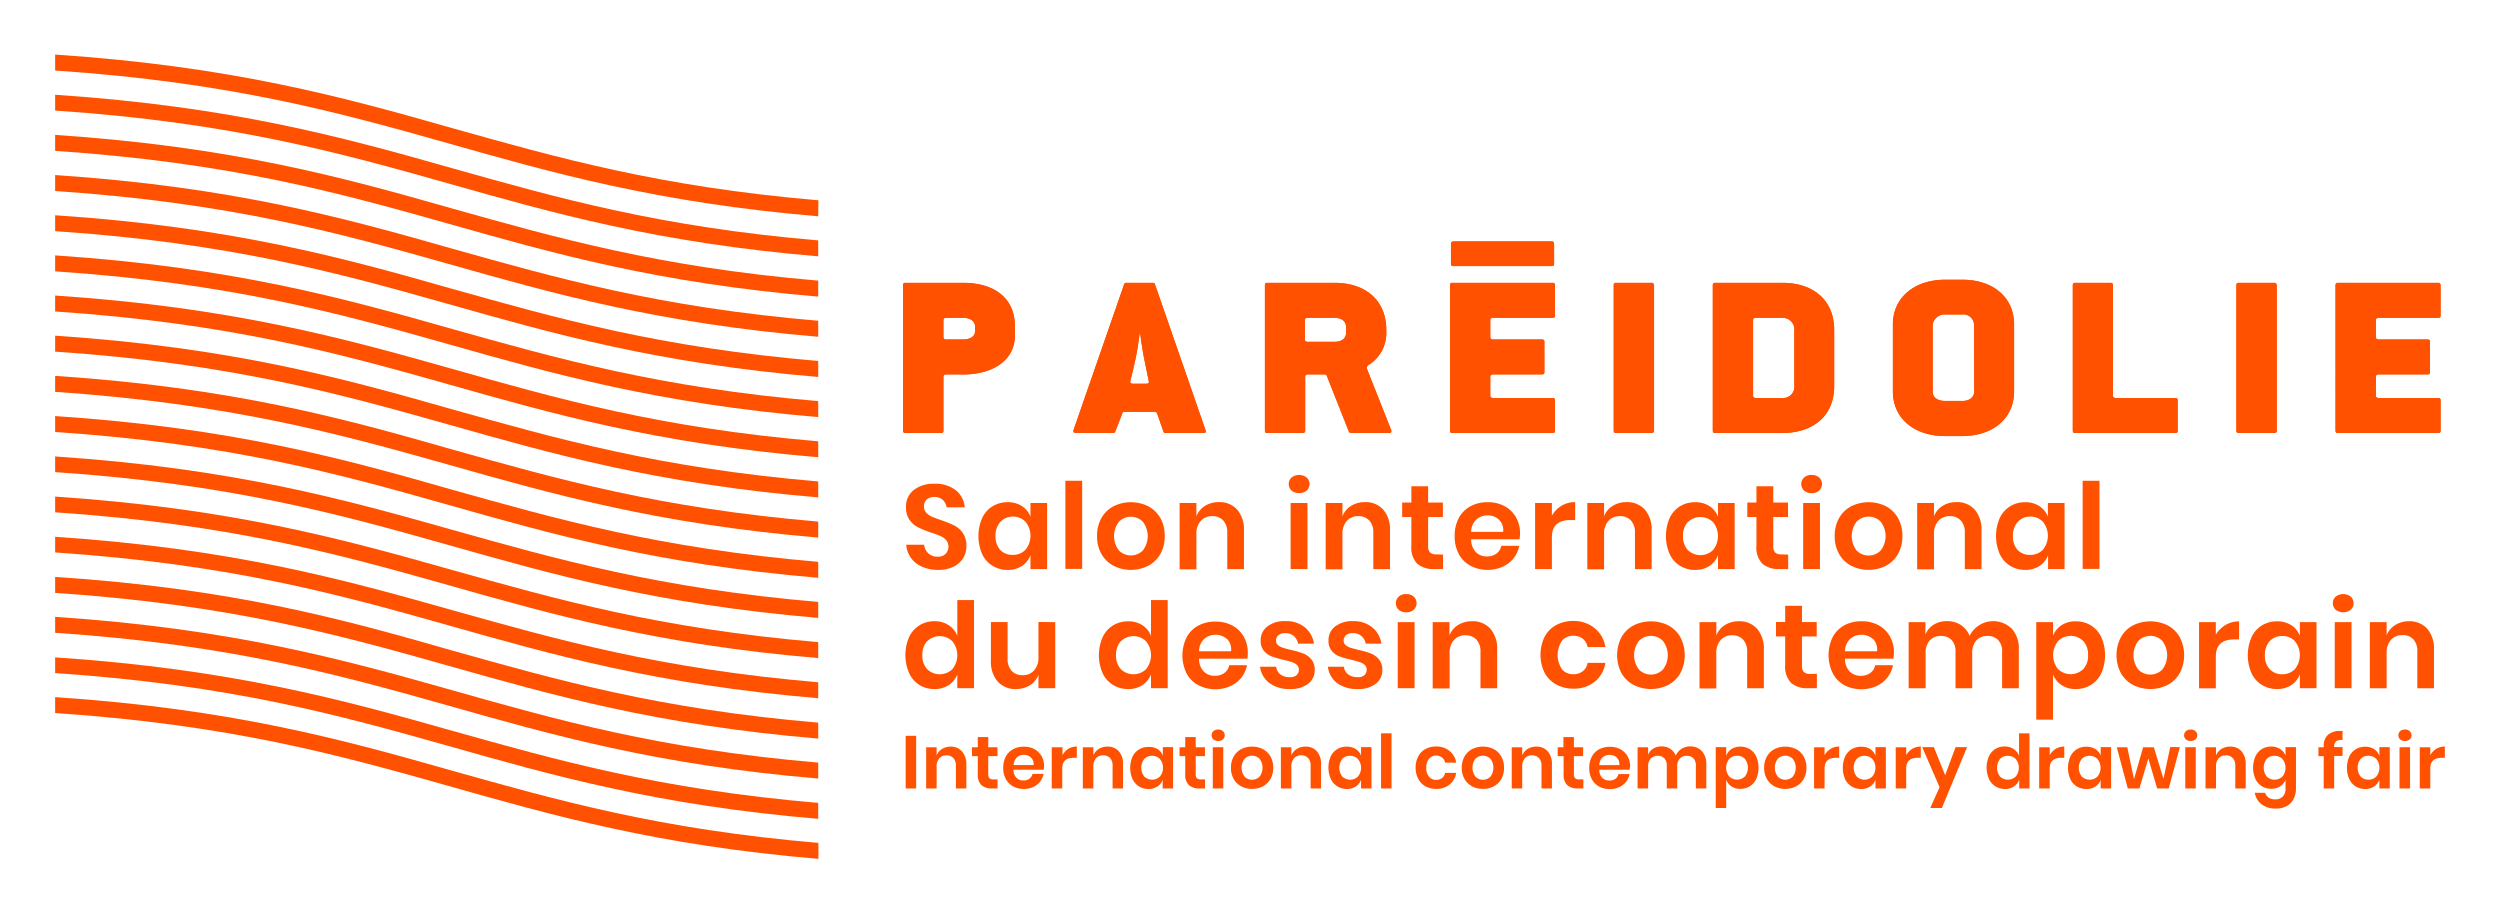<svg id="Calque_1" data-name="Calque 1" xmlns="http://www.w3.org/2000/svg" width="520" height="190" viewBox="0 0 520 190">
  <title>logos2019_pages_cs-20</title>
  <g>
    <g>
      <path d="M200.36,116.05a4.91,4.91,0,0,1-2,1.81,6.94,6.94,0,0,1-3.2.68,8.13,8.13,0,0,1-3.32-.64,5.53,5.53,0,0,1-2.34-1.82,5.29,5.29,0,0,1-1-2.77h3.72a2.81,2.81,0,0,0,.86,1.77,2.66,2.66,0,0,0,1.94.71,2.24,2.24,0,0,0,1.67-.59,2.19,2.19,0,0,0,.12-2.85,3.48,3.48,0,0,0-1.19-.85,20.33,20.33,0,0,0-2-.74,20.86,20.86,0,0,1-2.67-1.08,4.86,4.86,0,0,1-1.77-1.55,4.42,4.42,0,0,1-.73-2.65,4.32,4.32,0,0,1,1.62-3.56,6.64,6.64,0,0,1,4.3-1.3,6.82,6.82,0,0,1,4.42,1.34,5,5,0,0,1,1.87,3.57h-3.76a2.62,2.62,0,0,0-.8-1.55,2.43,2.43,0,0,0-1.76-.61,2.33,2.33,0,0,0-1.56.51,1.85,1.85,0,0,0-.59,1.47,1.81,1.81,0,0,0,.46,1.28,3.48,3.48,0,0,0,1.16.83q.71.32,1.92.72a25.9,25.9,0,0,1,2.74,1.11,5,5,0,0,1,1.8,1.56,4.66,4.66,0,0,1,.74,2.73A4.75,4.75,0,0,1,200.36,116.05Z" fill="#ff5100"/>
      <path d="M212.58,105.28a4.49,4.49,0,0,1,1.76,2.2v-2.85h3.46v13.73h-3.46v-2.87a4.63,4.63,0,0,1-1.76,2.22,5.27,5.27,0,0,1-3,.83,5.85,5.85,0,0,1-3.12-.85,5.63,5.63,0,0,1-2.17-2.44,9.43,9.43,0,0,1,0-7.51,5.74,5.74,0,0,1,2.17-2.44,5.93,5.93,0,0,1,3.12-.84A5.26,5.26,0,0,1,212.58,105.28Zm-4.51,3.29a4.15,4.15,0,0,0-1,2.93,4.08,4.08,0,0,0,1,2.91,3.43,3.43,0,0,0,2.62,1,3.5,3.5,0,0,0,2.62-1.07,4.6,4.6,0,0,0,0-5.8,3.47,3.47,0,0,0-2.62-1.08A3.4,3.4,0,0,0,208.07,108.57Z" fill="#ff5100"/>
      <path d="M225.09,100v18.33H221.6V100Z" fill="#ff5100"/>
      <path d="M238.83,105.3a6.29,6.29,0,0,1,2.52,2.44,7.45,7.45,0,0,1,.91,3.76,7.35,7.35,0,0,1-.91,3.74,6.29,6.29,0,0,1-2.52,2.44,8,8,0,0,1-7.21,0,6.29,6.29,0,0,1-2.52-2.44,7.35,7.35,0,0,1-.91-3.74,7.45,7.45,0,0,1,.91-3.76,6.29,6.29,0,0,1,2.52-2.44,8.16,8.16,0,0,1,7.21,0Zm-6.08,3.21a4.89,4.89,0,0,0,0,6,3.51,3.51,0,0,0,4.95,0,4.89,4.89,0,0,0,0-6,3.49,3.49,0,0,0-4.95,0Z" fill="#ff5100"/>
      <path d="M257.33,106a6.3,6.3,0,0,1,1.41,4.38v8h-3.47v-7.58a3.59,3.59,0,0,0-.84-2.54,3,3,0,0,0-2.3-.9,3.07,3.07,0,0,0-2.38,1,3.94,3.94,0,0,0-.9,2.78v7.28h-3.49V104.63h3.49v2.76a4.42,4.42,0,0,1,1.8-2.17,5.34,5.34,0,0,1,2.89-.78A4.87,4.87,0,0,1,257.33,106Z" fill="#ff5100"/>
      <path d="M268.65,99.32a2.58,2.58,0,0,1,3.13,0,1.87,1.87,0,0,1,0,2.73,2.58,2.58,0,0,1-3.13,0,1.87,1.87,0,0,1,0-2.73Zm3.3,5.31v13.73h-3.5V104.63Z" fill="#ff5100"/>
      <path d="M287.71,106a6.3,6.3,0,0,1,1.41,4.38v8h-3.47v-7.58a3.59,3.59,0,0,0-.84-2.54,3,3,0,0,0-2.3-.9,3.07,3.07,0,0,0-2.38,1,3.94,3.94,0,0,0-.9,2.78v7.28h-3.49V104.63h3.49v2.76a4.42,4.42,0,0,1,1.8-2.17,5.34,5.34,0,0,1,2.89-.78A4.87,4.87,0,0,1,287.71,106Z" fill="#ff5100"/>
      <path d="M300.15,115.36v3h-1.84a5.1,5.1,0,0,1-3.53-1.11,4.87,4.87,0,0,1-1.22-3.72v-6h-1.91v-3h1.91v-3.39h3.49v3.39h3.07v3h-3.07v6a1.92,1.92,0,0,0,.4,1.39,1.87,1.87,0,0,0,1.34.39Z" fill="#ff5100"/>
      <path d="M316.06,112.17H306a3.8,3.8,0,0,0,1,2.7,3.18,3.18,0,0,0,2.28.87,3.29,3.29,0,0,0,2-.6,2.67,2.67,0,0,0,1-1.61H316a5.84,5.84,0,0,1-1.17,2.58,6.06,6.06,0,0,1-2.29,1.78,7.81,7.81,0,0,1-6.68-.21,6,6,0,0,1-2.43-2.44,7.77,7.77,0,0,1-.86-3.74,7.88,7.88,0,0,1,.86-3.76,6,6,0,0,1,2.43-2.44,7.41,7.41,0,0,1,3.57-.84,7.26,7.26,0,0,1,3.56.84,6,6,0,0,1,2.35,2.32,6.75,6.75,0,0,1,.83,3.36A6.93,6.93,0,0,1,316.06,112.17Zm-4.28-4.09a3.32,3.32,0,0,0-2.34-.87,3.44,3.44,0,0,0-2.38.87,3.54,3.54,0,0,0-1.06,2.55h6.66A3.07,3.07,0,0,0,311.78,108.08Z" fill="#ff5100"/>
      <path d="M324.8,105.19a5.47,5.47,0,0,1,2.83-.75v3.74h-1q-3.84,0-3.84,3.57v6.61h-3.49V104.63h3.49v2.63A5.84,5.84,0,0,1,324.8,105.19Z" fill="#ff5100"/>
      <path d="M342.13,106a6.3,6.3,0,0,1,1.41,4.38v8h-3.47v-7.58a3.59,3.59,0,0,0-.84-2.54,3,3,0,0,0-2.31-.9,3.1,3.1,0,0,0-2.38,1,4,4,0,0,0-.89,2.78v7.28h-3.49V104.63h3.49v2.76a4.32,4.32,0,0,1,1.8-2.17,5.31,5.31,0,0,1,2.88-.78A4.89,4.89,0,0,1,342.13,106Z" fill="#ff5100"/>
      <path d="M355.58,105.28a4.44,4.44,0,0,1,1.76,2.2v-2.85h3.47v13.73h-3.47v-2.87a4.57,4.57,0,0,1-1.76,2.22,5.26,5.26,0,0,1-3,.83,5.86,5.86,0,0,1-3.13-.85,5.67,5.67,0,0,1-2.16-2.44,9.43,9.43,0,0,1,0-7.51,5.78,5.78,0,0,1,2.16-2.44,5.94,5.94,0,0,1,3.13-.84A5.25,5.25,0,0,1,355.58,105.28Zm-4.51,3.29a4.14,4.14,0,0,0-1,2.93,4.07,4.07,0,0,0,1,2.91,3.77,3.77,0,0,0,5.24,0,4.6,4.6,0,0,0,0-5.8,3.74,3.74,0,0,0-5.24,0Z" fill="#ff5100"/>
      <path d="M371.94,115.36v3H370.1a5.1,5.1,0,0,1-3.53-1.11,4.83,4.83,0,0,1-1.23-3.72v-6h-1.9v-3h1.9v-3.39h3.5v3.39h3.07v3h-3.07v6a2,2,0,0,0,.39,1.39,1.9,1.9,0,0,0,1.34.39Z" fill="#ff5100"/>
      <path d="M375.26,99.32a2.2,2.2,0,0,1,1.56-.53,2.24,2.24,0,0,1,1.56.53,1.87,1.87,0,0,1,0,2.73,2.29,2.29,0,0,1-1.56.53,2.25,2.25,0,0,1-1.56-.53,1.85,1.85,0,0,1,0-2.73Zm3.29,5.31v13.73h-3.49V104.63Z" fill="#ff5100"/>
      <path d="M392.27,105.3a6.27,6.27,0,0,1,2.51,2.44,7.46,7.46,0,0,1,.92,3.76,7.35,7.35,0,0,1-.92,3.74,6.27,6.27,0,0,1-2.51,2.44,8,8,0,0,1-7.21,0,6.23,6.23,0,0,1-2.52-2.44,7.35,7.35,0,0,1-.92-3.74,7.46,7.46,0,0,1,.92-3.76,6.23,6.23,0,0,1,2.52-2.44,8.16,8.16,0,0,1,7.21,0Zm-6.09,3.21a4.93,4.93,0,0,0,0,6,3.52,3.52,0,0,0,5,0,4.89,4.89,0,0,0,0-6,3.5,3.5,0,0,0-5,0Z" fill="#ff5100"/>
      <path d="M410.74,106a6.3,6.3,0,0,1,1.41,4.38v8h-3.47v-7.58a3.59,3.59,0,0,0-.84-2.54,3,3,0,0,0-2.3-.9,3.09,3.09,0,0,0-2.38,1,3.94,3.94,0,0,0-.89,2.78v7.28h-3.5V104.63h3.5v2.76a4.35,4.35,0,0,1,1.79-2.17,5.37,5.37,0,0,1,2.89-.78A4.85,4.85,0,0,1,410.74,106Z" fill="#ff5100"/>
      <path d="M424.2,105.28a4.49,4.49,0,0,1,1.76,2.2v-2.85h3.47v13.73H426v-2.87a4.63,4.63,0,0,1-1.76,2.22,5.27,5.27,0,0,1-3,.83,5.85,5.85,0,0,1-3.12-.85,5.69,5.69,0,0,1-2.17-2.44,9.43,9.43,0,0,1,0-7.51,5.81,5.81,0,0,1,2.17-2.44,5.93,5.93,0,0,1,3.12-.84A5.26,5.26,0,0,1,424.2,105.28Zm-4.51,3.29a4.14,4.14,0,0,0-1,2.93,4.07,4.07,0,0,0,1,2.91,3.43,3.43,0,0,0,2.62,1,3.5,3.5,0,0,0,2.62-1.07,4.6,4.6,0,0,0,0-5.8,3.47,3.47,0,0,0-2.62-1.08A3.4,3.4,0,0,0,419.69,108.57Z" fill="#ff5100"/>
      <path d="M436.69,100v18.33h-3.5V100Z" fill="#ff5100"/>
    </g>
    <g>
      <path d="M197.35,130.06a4.57,4.57,0,0,1,1.77,2.2v-7.45h3.47v18.33h-3.47v-2.87a4.71,4.71,0,0,1-1.77,2.22,5.2,5.2,0,0,1-3,.83,5.8,5.8,0,0,1-3.12-.85A5.63,5.63,0,0,1,189.1,140a9.4,9.4,0,0,1,0-7.5,5.71,5.71,0,0,1,2.17-2.45,5.88,5.88,0,0,1,3.12-.84A5.19,5.19,0,0,1,197.35,130.06Zm-4.5,3.3a4.12,4.12,0,0,0-1,2.92,4.07,4.07,0,0,0,1,2.91,3.77,3.77,0,0,0,5.24,0,4.6,4.6,0,0,0,0-5.8,3.73,3.73,0,0,0-5.24,0Z" fill="#ff5100"/>
      <path d="M219.49,129.41v13.73H216v-2.77a4.46,4.46,0,0,1-1.8,2.17,5.34,5.34,0,0,1-2.89.78,4.87,4.87,0,0,1-3.79-1.56,6.31,6.31,0,0,1-1.41-4.37v-8h3.47V137a3.59,3.59,0,0,0,.84,2.54,3,3,0,0,0,2.28.9,3.1,3.1,0,0,0,2.4-1,3.94,3.94,0,0,0,.9-2.78v-7.29Z" fill="#ff5100"/>
      <path d="M237.64,130.06a4.57,4.57,0,0,1,1.77,2.2v-7.45h3.47v18.33h-3.47v-2.87a4.71,4.71,0,0,1-1.77,2.22,5.18,5.18,0,0,1-3,.83,5.8,5.8,0,0,1-3.12-.85,5.63,5.63,0,0,1-2.17-2.44,9.4,9.4,0,0,1,0-7.5,5.71,5.71,0,0,1,2.17-2.45,5.88,5.88,0,0,1,3.12-.84A5.17,5.17,0,0,1,237.64,130.06Zm-4.5,3.3a4.12,4.12,0,0,0-1,2.92,4.07,4.07,0,0,0,1,2.91,3.77,3.77,0,0,0,5.24,0,4.6,4.6,0,0,0,0-5.8,3.73,3.73,0,0,0-5.24,0Z" fill="#ff5100"/>
      <path d="M259.46,137H249.4a3.8,3.8,0,0,0,1,2.7,3.18,3.18,0,0,0,2.28.87,3.29,3.29,0,0,0,2-.6,2.6,2.6,0,0,0,1-1.61h3.69a5.94,5.94,0,0,1-1.16,2.58,6.1,6.1,0,0,1-2.3,1.78,7.78,7.78,0,0,1-6.67-.21,5.89,5.89,0,0,1-2.43-2.44,8.5,8.5,0,0,1,0-7.49,5.86,5.86,0,0,1,2.43-2.45,7.4,7.4,0,0,1,3.56-.84,7.26,7.26,0,0,1,3.56.84,6,6,0,0,1,2.35,2.32,6.65,6.65,0,0,1,.83,3.36A6.84,6.84,0,0,1,259.46,137Zm-4.27-4.09a3.37,3.37,0,0,0-2.35-.87,3.44,3.44,0,0,0-2.38.87,3.54,3.54,0,0,0-1.06,2.55h6.66A3.09,3.09,0,0,0,255.19,132.86Z" fill="#ff5100"/>
      <path d="M271.43,130.51a5.45,5.45,0,0,1,1.88,3.37H270a2.71,2.71,0,0,0-.89-1.59,2.67,2.67,0,0,0-1.81-.6,2.08,2.08,0,0,0-1.39.43,1.41,1.41,0,0,0-.49,1.14,1.15,1.15,0,0,0,.39.91,3,3,0,0,0,1,.55c.4.13,1,.29,1.71.47a16.89,16.89,0,0,1,2.54.73,4.22,4.22,0,0,1,1.69,1.21,3.39,3.39,0,0,1,.71,2.25,3.47,3.47,0,0,1-1.38,2.85,5.84,5.84,0,0,1-3.7,1.09,6.93,6.93,0,0,1-4.29-1.21,5,5,0,0,1-2-3.43h3.35a2.26,2.26,0,0,0,.89,1.6,3.22,3.22,0,0,0,2,.58,2,2,0,0,0,1.36-.43,1.47,1.47,0,0,0,.47-1.13,1.24,1.24,0,0,0-.41-1,2.66,2.66,0,0,0-1-.57c-.4-.14-1-.29-1.72-.48a19.63,19.63,0,0,1-2.49-.7,4,4,0,0,1-1.63-1.15,3.22,3.22,0,0,1-.69-2.18,3.57,3.57,0,0,1,1.37-2.9,5.74,5.74,0,0,1,3.76-1.12A6,6,0,0,1,271.43,130.51Z" fill="#ff5100"/>
      <path d="M285.45,130.51a5.46,5.46,0,0,1,1.89,3.37h-3.27a2.72,2.72,0,0,0-.9-1.59,2.64,2.64,0,0,0-1.8-.6,2.08,2.08,0,0,0-1.39.43,1.42,1.42,0,0,0-.5,1.14,1.13,1.13,0,0,0,.4.91,2.77,2.77,0,0,0,1,.55c.4.13,1,.29,1.71.47a16.89,16.89,0,0,1,2.54.73,4.26,4.26,0,0,1,1.68,1.21,3.34,3.34,0,0,1,.71,2.25,3.49,3.49,0,0,1-1.37,2.85,5.87,5.87,0,0,1-3.71,1.09,7,7,0,0,1-4.29-1.21,5,5,0,0,1-1.95-3.43h3.34a2.26,2.26,0,0,0,.89,1.6,3.24,3.24,0,0,0,2,.58,1.91,1.91,0,0,0,1.36-.43,1.44,1.44,0,0,0,.47-1.13,1.23,1.23,0,0,0-.4-1,2.82,2.82,0,0,0-1-.57c-.41-.14-1-.29-1.72-.48a18.71,18.71,0,0,1-2.49-.7,4,4,0,0,1-1.64-1.15,3.27,3.27,0,0,1-.68-2.18,3.56,3.56,0,0,1,1.36-2.9,5.77,5.77,0,0,1,3.77-1.12A6,6,0,0,1,285.45,130.51Z" fill="#ff5100"/>
      <path d="M290.93,124.1a2.24,2.24,0,0,1,1.56-.53,2.2,2.2,0,0,1,1.56.53,1.85,1.85,0,0,1,0,2.73,2.25,2.25,0,0,1-1.56.53,2.29,2.29,0,0,1-1.56-.53,1.87,1.87,0,0,1,0-2.73Zm3.3,5.31v13.73h-3.5V129.41Z" fill="#ff5100"/>
      <path d="M310,130.78a6.3,6.3,0,0,1,1.41,4.38v8h-3.47v-7.58a3.59,3.59,0,0,0-.84-2.54,3,3,0,0,0-2.31-.9,3.1,3.1,0,0,0-2.38,1,4,4,0,0,0-.89,2.78v7.28H298V129.41h3.49v2.76a4.32,4.32,0,0,1,1.8-2.17,5.31,5.31,0,0,1,2.88-.78A4.89,4.89,0,0,1,310,130.78Z" fill="#ff5100"/>
      <path d="M331.71,130.68a6.24,6.24,0,0,1,2.21,3.91h-3.69a2.87,2.87,0,0,0-1-1.72,3.09,3.09,0,0,0-2-.63,3,3,0,0,0-2.32,1,5.34,5.34,0,0,0,0,6,3,3,0,0,0,2.32,1,3.09,3.09,0,0,0,2-.63,2.86,2.86,0,0,0,1-1.73h3.69a6.24,6.24,0,0,1-2.21,3.92,6.82,6.82,0,0,1-4.43,1.44,7.31,7.31,0,0,1-3.57-.86,6,6,0,0,1-2.43-2.44,8.58,8.58,0,0,1,0-7.49,6,6,0,0,1,2.43-2.45,7.41,7.41,0,0,1,3.57-.84A6.82,6.82,0,0,1,331.71,130.68Z" fill="#ff5100"/>
      <path d="M347,130.08a6.23,6.23,0,0,1,2.51,2.45,8.08,8.08,0,0,1,0,7.49,6.27,6.27,0,0,1-2.51,2.44,8,8,0,0,1-7.21,0,6.23,6.23,0,0,1-2.52-2.44,8.16,8.16,0,0,1,0-7.49,6.19,6.19,0,0,1,2.52-2.45,8.16,8.16,0,0,1,7.21,0Zm-6.08,3.21a4.89,4.89,0,0,0,0,6,3.51,3.51,0,0,0,4.95,0,4.89,4.89,0,0,0,0-6,3.49,3.49,0,0,0-4.95,0Z" fill="#ff5100"/>
      <path d="M365.47,130.78a6.3,6.3,0,0,1,1.41,4.38v8h-3.47v-7.58a3.59,3.59,0,0,0-.84-2.54,3,3,0,0,0-2.31-.9,3.07,3.07,0,0,0-2.37,1,3.94,3.94,0,0,0-.9,2.78v7.28H353.5V129.41H357v2.76a4.37,4.37,0,0,1,1.8-2.17,5.34,5.34,0,0,1,2.89-.78A4.87,4.87,0,0,1,365.47,130.78Z" fill="#ff5100"/>
      <path d="M377.91,140.15v3h-1.84a5.1,5.1,0,0,1-3.53-1.11,4.83,4.83,0,0,1-1.22-3.72v-5.95h-1.91v-3h1.91V126h3.49v3.39h3.07v3h-3.07v6a1.92,1.92,0,0,0,.4,1.39,1.85,1.85,0,0,0,1.33.4Z" fill="#ff5100"/>
      <path d="M393.82,137H383.76a3.71,3.71,0,0,0,1,2.7,3.18,3.18,0,0,0,2.28.87,3.29,3.29,0,0,0,2-.6,2.59,2.59,0,0,0,1-1.61h3.7a6,6,0,0,1-1.17,2.58,6.06,6.06,0,0,1-2.29,1.78,7.81,7.81,0,0,1-6.68-.21A6,6,0,0,1,381.2,140a8.58,8.58,0,0,1,0-7.49,6,6,0,0,1,2.43-2.45,7.41,7.41,0,0,1,3.57-.84,7.29,7.29,0,0,1,3.56.84,6,6,0,0,1,2.35,2.32,6.75,6.75,0,0,1,.83,3.36A6.84,6.84,0,0,1,393.82,137Zm-4.28-4.09a3.34,3.34,0,0,0-2.34-.87,3.42,3.42,0,0,0-2.38.87,3.54,3.54,0,0,0-1.06,2.55h6.66A3.07,3.07,0,0,0,389.54,132.86Z" fill="#ff5100"/>
      <path d="M418.46,130.77a6.15,6.15,0,0,1,1.45,4.39v8h-3.47v-7.58a3.41,3.41,0,0,0-.81-2.44,2.88,2.88,0,0,0-2.21-.86,3.06,3.06,0,0,0-2.33.92,3.76,3.76,0,0,0-.87,2.68v7.28h-3.47v-7.58a3.45,3.45,0,0,0-.8-2.44,2.91,2.91,0,0,0-2.22-.86,3.06,3.06,0,0,0-2.33.92,3.76,3.76,0,0,0-.87,2.68v7.28H397V129.41h3.49V132a4.24,4.24,0,0,1,1.72-2.07,5.08,5.08,0,0,1,2.74-.73,5.2,5.2,0,0,1,2.89.79,4.82,4.82,0,0,1,1.84,2.28,5.48,5.48,0,0,1,8.74-1.52Z" fill="#ff5100"/>
      <path d="M434.9,130.08a5.71,5.71,0,0,1,2.17,2.45,9.4,9.4,0,0,1,0,7.5,5.63,5.63,0,0,1-2.17,2.44,5.82,5.82,0,0,1-3.12.85,5.18,5.18,0,0,1-3-.83,4.61,4.61,0,0,1-1.75-2.22v9.42h-3.49V129.41h3.49v2.85a4.47,4.47,0,0,1,1.75-2.2,5.17,5.17,0,0,1,3-.82A5.91,5.91,0,0,1,434.9,130.08Zm-6.83,3.29a4.63,4.63,0,0,0,0,5.8,3.78,3.78,0,0,0,5.25,0,4.07,4.07,0,0,0,1-2.91,4.12,4.12,0,0,0-1-2.92,3.74,3.74,0,0,0-5.25,0Z" fill="#ff5100"/>
      <path d="M450.87,130.08a6.19,6.19,0,0,1,2.52,2.45,8.16,8.16,0,0,1,0,7.49,6.23,6.23,0,0,1-2.52,2.44,8,8,0,0,1-7.21,0,6.27,6.27,0,0,1-2.51-2.44,8.08,8.08,0,0,1,0-7.49,6.23,6.23,0,0,1,2.51-2.45,8.16,8.16,0,0,1,7.21,0Zm-6.08,3.21a4.89,4.89,0,0,0,0,6,3.51,3.51,0,0,0,4.95,0,4.89,4.89,0,0,0,0-6,3.49,3.49,0,0,0-4.95,0Z" fill="#ff5100"/>
      <path d="M462.9,130a5.47,5.47,0,0,1,2.83-.75V133h-1q-3.84,0-3.84,3.57v6.61h-3.49V129.41h3.49V132A5.84,5.84,0,0,1,462.9,130Z" fill="#ff5100"/>
      <path d="M476.61,130.06a4.49,4.49,0,0,1,1.76,2.2v-2.85h3.46v13.73h-3.46v-2.87a4.63,4.63,0,0,1-1.76,2.22,5.27,5.27,0,0,1-3,.83,5.85,5.85,0,0,1-3.12-.85,5.63,5.63,0,0,1-2.17-2.44,9.4,9.4,0,0,1,0-7.5,5.71,5.71,0,0,1,2.17-2.45,5.93,5.93,0,0,1,3.12-.84A5.26,5.26,0,0,1,476.61,130.06Zm-4.51,3.3a4.12,4.12,0,0,0-1,2.92,4.08,4.08,0,0,0,1,2.91,3.43,3.43,0,0,0,2.62,1.05,3.5,3.5,0,0,0,2.62-1.07,4.6,4.6,0,0,0,0-5.8,3.47,3.47,0,0,0-2.62-1.08A3.41,3.41,0,0,0,472.1,133.36Z" fill="#ff5100"/>
      <path d="M485.82,124.1a2.58,2.58,0,0,1,3.13,0,1.87,1.87,0,0,1,0,2.73,2.58,2.58,0,0,1-3.13,0,1.87,1.87,0,0,1,0-2.73Zm3.3,5.31v13.73h-3.49V129.41Z" fill="#ff5100"/>
      <path d="M504.86,130.78a6.3,6.3,0,0,1,1.41,4.38v8H502.8v-7.58A3.59,3.59,0,0,0,502,133a3,3,0,0,0-2.31-.9,3.1,3.1,0,0,0-2.38,1,4,4,0,0,0-.89,2.78v7.28h-3.49V129.41h3.49v2.76a4.32,4.32,0,0,1,1.8-2.17,5.31,5.31,0,0,1,2.88-.78A4.89,4.89,0,0,1,504.86,130.78Z" fill="#ff5100"/>
    </g>
    <g>
      <path d="M190.56,153.05V164h-2.18V153.05Z" fill="#ff5100"/>
      <path d="M200.06,156.26A3.93,3.93,0,0,1,201,159v5h-2.17v-4.73a2.24,2.24,0,0,0-.53-1.59,1.86,1.86,0,0,0-1.44-.57,1.89,1.89,0,0,0-1.48.61,2.47,2.47,0,0,0-.56,1.73V164h-2.18v-8.57h2.18v1.71a2.8,2.8,0,0,1,1.12-1.35,3.32,3.32,0,0,1,1.81-.49A3,3,0,0,1,200.06,156.26Z" fill="#ff5100"/>
      <path d="M207.49,162.11V164h-1.14a3.2,3.2,0,0,1-2.21-.69,3,3,0,0,1-.76-2.33v-3.71h-1.2v-1.84h1.2v-2.12h2.18v2.12h1.92v1.84h-1.92V161a1.18,1.18,0,0,0,.25.87,1.11,1.11,0,0,0,.83.25Z" fill="#ff5100"/>
      <path d="M217.09,160.11h-6.28a2.32,2.32,0,0,0,.62,1.69,2,2,0,0,0,1.42.54,2,2,0,0,0,1.26-.37,1.61,1.61,0,0,0,.64-1h2.31a3.64,3.64,0,0,1-.73,1.61,3.78,3.78,0,0,1-1.43,1.12,4.55,4.55,0,0,1-1.94.4,4.62,4.62,0,0,1-2.23-.53,3.79,3.79,0,0,1-1.52-1.53,4.82,4.82,0,0,1-.54-2.34,4.87,4.87,0,0,1,.54-2.34,3.73,3.73,0,0,1,1.52-1.53,4.62,4.62,0,0,1,2.23-.52,4.55,4.55,0,0,1,2.22.52,3.86,3.86,0,0,1,1.47,1.45,4.19,4.19,0,0,1,.52,2.1A4.26,4.26,0,0,1,217.09,160.11Zm-2.67-2.55A2.09,2.09,0,0,0,213,157a2.15,2.15,0,0,0-1.49.54,2.21,2.21,0,0,0-.66,1.59H215A1.91,1.91,0,0,0,214.42,157.56Z" fill="#ff5100"/>
      <path d="M222.21,155.75a3.44,3.44,0,0,1,1.77-.47v2.34h-.64c-1.6,0-2.39.74-2.39,2.23V164h-2.19v-8.57H221v1.64A3.65,3.65,0,0,1,222.21,155.75Z" fill="#ff5100"/>
      <path d="M232.71,156.26a3.92,3.92,0,0,1,.88,2.74v5h-2.17v-4.73a2.24,2.24,0,0,0-.52-1.59,1.86,1.86,0,0,0-1.44-.57,1.91,1.91,0,0,0-1.49.61,2.46,2.46,0,0,0-.55,1.73V164h-2.19v-8.57h2.19v1.71a2.74,2.74,0,0,1,1.12-1.35,3.28,3.28,0,0,1,1.8-.49A3,3,0,0,1,232.71,156.26Z" fill="#ff5100"/>
      <path d="M240.77,155.81a2.72,2.72,0,0,1,1.1,1.38v-1.78H244V164h-2.17v-1.79a2.76,2.76,0,0,1-1.1,1.38,3.19,3.19,0,0,1-1.85.52,3.65,3.65,0,0,1-1.95-.53,3.6,3.6,0,0,1-1.36-1.52,5.86,5.86,0,0,1,0-4.69,3.53,3.53,0,0,1,3.31-2A3.27,3.27,0,0,1,240.77,155.81ZM238,157.87a3,3,0,0,0,0,3.64,2.34,2.34,0,0,0,3.27,0,2.88,2.88,0,0,0,0-3.62,2.16,2.16,0,0,0-1.63-.68A2.11,2.11,0,0,0,238,157.87Z" fill="#ff5100"/>
      <path d="M250.65,162.11V164H249.5a3.17,3.17,0,0,1-2.2-.69,3,3,0,0,1-.77-2.33v-3.71h-1.19v-1.84h1.19v-2.12h2.18v2.12h1.92v1.84h-1.92V161a1.22,1.22,0,0,0,.25.87,1.16,1.16,0,0,0,.84.25Z" fill="#ff5100"/>
      <path d="M252.38,152.09a1.39,1.39,0,0,1,1-.34,1.35,1.35,0,0,1,1,.34,1.16,1.16,0,0,1,0,1.7,1.39,1.39,0,0,1-1,.33,1.43,1.43,0,0,1-1-.33,1.16,1.16,0,0,1,0-1.7Zm2.06,3.32V164h-2.18v-8.57Z" fill="#ff5100"/>
      <path d="M262.68,155.82a3.94,3.94,0,0,1,1.58,1.53,4.66,4.66,0,0,1,.57,2.34,4.61,4.61,0,0,1-.57,2.34,4,4,0,0,1-1.58,1.53,4.73,4.73,0,0,1-2.25.53,4.79,4.79,0,0,1-2.25-.53,3.92,3.92,0,0,1-1.57-1.53,4.61,4.61,0,0,1-.57-2.34,4.66,4.66,0,0,1,.57-2.34,3.85,3.85,0,0,1,1.57-1.53,4.78,4.78,0,0,1,2.25-.52A4.73,4.73,0,0,1,262.68,155.82Zm-3.8,2a3.08,3.08,0,0,0,0,3.73,2.2,2.2,0,0,0,3.1,0,3.08,3.08,0,0,0,0-3.73,2.2,2.2,0,0,0-3.1,0Z" fill="#ff5100"/>
      <path d="M273.9,156.26a3.92,3.92,0,0,1,.88,2.74v5h-2.17v-4.73a2.24,2.24,0,0,0-.52-1.59,1.86,1.86,0,0,0-1.44-.57,1.91,1.91,0,0,0-1.49.61,2.46,2.46,0,0,0-.55,1.73V164h-2.19v-8.57h2.19v1.71a2.74,2.74,0,0,1,1.12-1.35,3.28,3.28,0,0,1,1.8-.49A3,3,0,0,1,273.9,156.26Z" fill="#ff5100"/>
      <path d="M282,155.81a2.72,2.72,0,0,1,1.1,1.38v-1.78h2.17V164h-2.17v-1.79a2.76,2.76,0,0,1-1.1,1.38,3.19,3.19,0,0,1-1.85.52,3.65,3.65,0,0,1-1.95-.53A3.6,3.6,0,0,1,276.8,162a5.86,5.86,0,0,1,0-4.69,3.53,3.53,0,0,1,3.31-2A3.27,3.27,0,0,1,282,155.81Zm-2.81,2.06a3,3,0,0,0,0,3.64,2.34,2.34,0,0,0,3.27,0,2.88,2.88,0,0,0,0-3.62,2.16,2.16,0,0,0-1.63-.68A2.11,2.11,0,0,0,279.15,157.87Z" fill="#ff5100"/>
      <path d="M289.44,152.53V164h-2.18V152.53Z" fill="#ff5100"/>
      <path d="M301.51,156.2a3.89,3.89,0,0,1,1.38,2.44h-2.31a1.75,1.75,0,0,0-.63-1.07,2,2,0,0,0-2.7.24,2.71,2.71,0,0,0-.58,1.88,2.68,2.68,0,0,0,.58,1.88,1.88,1.88,0,0,0,1.45.65,1.91,1.91,0,0,0,1.25-.4,1.75,1.75,0,0,0,.63-1.07h2.31a3.92,3.92,0,0,1-1.38,2.44,4.25,4.25,0,0,1-2.77.9,4.65,4.65,0,0,1-2.23-.53A3.77,3.77,0,0,1,295,162a4.82,4.82,0,0,1-.55-2.34,4.87,4.87,0,0,1,.55-2.34,3.71,3.71,0,0,1,1.51-1.53,4.65,4.65,0,0,1,2.23-.52A4.25,4.25,0,0,1,301.51,156.2Z" fill="#ff5100"/>
      <path d="M310.7,155.82a3.85,3.85,0,0,1,1.57,1.53,4.66,4.66,0,0,1,.57,2.34,4.61,4.61,0,0,1-.57,2.34,3.92,3.92,0,0,1-1.57,1.53,4.79,4.79,0,0,1-2.25.53,4.73,4.73,0,0,1-2.25-.53,4,4,0,0,1-1.58-1.53,4.61,4.61,0,0,1-.57-2.34,4.66,4.66,0,0,1,.57-2.34,3.94,3.94,0,0,1,1.58-1.53,4.73,4.73,0,0,1,2.25-.52A4.78,4.78,0,0,1,310.7,155.82Zm-3.8,2a3.08,3.08,0,0,0,0,3.73,2.2,2.2,0,0,0,3.1,0,3.08,3.08,0,0,0,0-3.73,2.2,2.2,0,0,0-3.1,0Z" fill="#ff5100"/>
      <path d="M321.91,156.26a3.93,3.93,0,0,1,.89,2.74v5h-2.17v-4.73a2.24,2.24,0,0,0-.53-1.59,1.86,1.86,0,0,0-1.44-.57,1.89,1.89,0,0,0-1.48.61,2.47,2.47,0,0,0-.56,1.73V164h-2.18v-8.57h2.18v1.71a2.8,2.8,0,0,1,1.12-1.35,3.32,3.32,0,0,1,1.81-.49A3,3,0,0,1,321.91,156.26Z" fill="#ff5100"/>
      <path d="M329.34,162.11V164H328.2a3.2,3.2,0,0,1-2.21-.69,3,3,0,0,1-.76-2.33v-3.71H324v-1.84h1.19v-2.12h2.18v2.12h1.92v1.84h-1.92V161a1.18,1.18,0,0,0,.25.87,1.11,1.11,0,0,0,.83.25Z" fill="#ff5100"/>
      <path d="M338.94,160.11h-6.28a2.32,2.32,0,0,0,.62,1.69,2,2,0,0,0,1.42.54A2,2,0,0,0,336,162a1.61,1.61,0,0,0,.64-1h2.31a3.64,3.64,0,0,1-.73,1.61,3.78,3.78,0,0,1-1.43,1.12,4.55,4.55,0,0,1-1.94.4,4.62,4.62,0,0,1-2.23-.53,3.79,3.79,0,0,1-1.52-1.53,4.82,4.82,0,0,1-.54-2.34,4.87,4.87,0,0,1,.54-2.34,3.73,3.73,0,0,1,1.52-1.53,4.62,4.62,0,0,1,2.23-.52,4.52,4.52,0,0,1,2.22.52,3.86,3.86,0,0,1,1.47,1.45,4.19,4.19,0,0,1,.52,2.1A4.26,4.26,0,0,1,338.94,160.11Zm-2.67-2.55a2.09,2.09,0,0,0-1.46-.54,2.15,2.15,0,0,0-1.49.54,2.21,2.21,0,0,0-.66,1.59h4.16A1.91,1.91,0,0,0,336.27,157.56Z" fill="#ff5100"/>
      <path d="M354,156.25a3.85,3.85,0,0,1,.91,2.75v5h-2.17v-4.73a2.14,2.14,0,0,0-.5-1.53,1.81,1.81,0,0,0-1.39-.53,1.91,1.91,0,0,0-1.45.57,2.35,2.35,0,0,0-.54,1.67V164h-2.17v-4.73a2.18,2.18,0,0,0-.5-1.53,1.81,1.81,0,0,0-1.39-.53,1.9,1.9,0,0,0-1.45.57,2.35,2.35,0,0,0-.54,1.67V164h-2.19v-8.57h2.19V157a2.57,2.57,0,0,1,1.07-1.29,3.21,3.21,0,0,1,1.71-.46,3.3,3.3,0,0,1,1.81.5,3,3,0,0,1,1.15,1.42,3.24,3.24,0,0,1,3-1.92A3.21,3.21,0,0,1,354,156.25Z" fill="#ff5100"/>
      <path d="M363.94,155.82a3.54,3.54,0,0,1,1.35,1.53,5.86,5.86,0,0,1,0,4.69,3.52,3.52,0,0,1-1.35,1.52,3.7,3.7,0,0,1-1.95.53,3.19,3.19,0,0,1-1.85-.52,2.85,2.85,0,0,1-1.09-1.38v5.88h-2.18V155.41h2.18v1.78a2.81,2.81,0,0,1,1.09-1.38,3.27,3.27,0,0,1,1.85-.51A3.7,3.7,0,0,1,363.94,155.82Zm-4.26,2.06a2.85,2.85,0,0,0,0,3.62,2.34,2.34,0,0,0,3.27,0,3,3,0,0,0,0-3.64,2.11,2.11,0,0,0-1.64-.67A2.14,2.14,0,0,0,359.68,157.88Z" fill="#ff5100"/>
      <path d="M373.59,155.82a3.85,3.85,0,0,1,1.57,1.53,4.67,4.67,0,0,1,.58,2.34,4.61,4.61,0,0,1-.58,2.34,3.92,3.92,0,0,1-1.57,1.53,5,5,0,0,1-4.5,0,3.92,3.92,0,0,1-1.57-1.53,4.51,4.51,0,0,1-.58-2.34,4.56,4.56,0,0,1,.58-2.34,3.85,3.85,0,0,1,1.57-1.53,5.13,5.13,0,0,1,4.5,0Zm-3.8,2a3.08,3.08,0,0,0,0,3.73,2.2,2.2,0,0,0,3.1,0,3.08,3.08,0,0,0,0-3.73,2.2,2.2,0,0,0-3.1,0Z" fill="#ff5100"/>
      <path d="M380.78,155.75a3.44,3.44,0,0,1,1.77-.47v2.34h-.64c-1.6,0-2.4.74-2.4,2.23V164h-2.18v-8.57h2.18v1.64A3.68,3.68,0,0,1,380.78,155.75Z" fill="#ff5100"/>
      <path d="M389,155.81a2.83,2.83,0,0,1,1.1,1.38v-1.78h2.16V164h-2.16v-1.79a2.87,2.87,0,0,1-1.1,1.38,3.25,3.25,0,0,1-1.86.52,3.7,3.7,0,0,1-2-.53,3.6,3.6,0,0,1-1.36-1.52,6,6,0,0,1,0-4.69,3.63,3.63,0,0,1,1.36-1.53,3.7,3.7,0,0,1,2-.52A3.32,3.32,0,0,1,389,155.81Zm-2.82,2.06a3,3,0,0,0,0,3.64,2.34,2.34,0,0,0,3.27,0,2.85,2.85,0,0,0,0-3.62,2.16,2.16,0,0,0-1.63-.68A2.11,2.11,0,0,0,386.2,157.87Z" fill="#ff5100"/>
      <path d="M397.76,155.75a3.44,3.44,0,0,1,1.77-.47v2.34h-.64c-1.6,0-2.4.74-2.4,2.23V164h-2.18v-8.57h2.18v1.64A3.68,3.68,0,0,1,397.76,155.75Z" fill="#ff5100"/>
      <path d="M402.25,155.41l2.34,5.82,2.17-5.82h2.39l-5.24,12.66h-2.42l1.94-4.34-3.61-8.32Z" fill="#ff5100"/>
      <path d="M418.85,155.81a2.91,2.91,0,0,1,1.11,1.38v-4.66h2.17V164H420v-1.79a3,3,0,0,1-1.11,1.38,3.19,3.19,0,0,1-1.85.52,3.7,3.7,0,0,1-1.95-.53A3.52,3.52,0,0,1,413.7,162a5.86,5.86,0,0,1,0-4.69,3.54,3.54,0,0,1,1.35-1.53,3.7,3.7,0,0,1,1.95-.52A3.27,3.27,0,0,1,418.85,155.81ZM416,157.87a3,3,0,0,0,0,3.64,2.35,2.35,0,0,0,3.28,0,2.88,2.88,0,0,0,0-3.62,2.18,2.18,0,0,0-1.64-.68A2.13,2.13,0,0,0,416,157.87Z" fill="#ff5100"/>
      <path d="M427.61,155.75a3.38,3.38,0,0,1,1.76-.47v2.34h-.63c-1.6,0-2.4.74-2.4,2.23V164h-2.19v-8.57h2.19v1.64A3.6,3.6,0,0,1,427.61,155.75Z" fill="#ff5100"/>
      <path d="M435.84,155.81a2.77,2.77,0,0,1,1.1,1.38v-1.78h2.17V164h-2.17v-1.79a2.82,2.82,0,0,1-1.1,1.38,3.25,3.25,0,0,1-1.86.52,3.7,3.7,0,0,1-2-.53,3.52,3.52,0,0,1-1.35-1.52,5.86,5.86,0,0,1,0-4.69,3.54,3.54,0,0,1,1.35-1.53,3.7,3.7,0,0,1,2-.52A3.32,3.32,0,0,1,435.84,155.81ZM433,157.87a3,3,0,0,0,0,3.64,2.35,2.35,0,0,0,3.28,0,2.88,2.88,0,0,0,0-3.62,2.18,2.18,0,0,0-1.64-.68A2.13,2.13,0,0,0,433,157.87Z" fill="#ff5100"/>
      <path d="M453.41,155.41,451.1,164h-2.41l-1.84-6.24L445,164h-2.42l-2.29-8.57h2.18l1.4,6.62,1.9-6.62H448L450,162l1.41-6.62Z" fill="#ff5100"/>
      <path d="M454.66,152.09a1.39,1.39,0,0,1,1-.34,1.35,1.35,0,0,1,1,.34,1.14,1.14,0,0,1,0,1.7,1.39,1.39,0,0,1-1,.33,1.43,1.43,0,0,1-1-.33,1.16,1.16,0,0,1,0-1.7Zm2.06,3.32V164h-2.18v-8.57Z" fill="#ff5100"/>
      <path d="M466.23,156.26a4,4,0,0,1,.88,2.74v5h-2.17v-4.73a2.2,2.2,0,0,0-.53-1.59,1.86,1.86,0,0,0-1.44-.57,1.9,1.9,0,0,0-1.48.61,2.47,2.47,0,0,0-.56,1.73V164h-2.18v-8.57h2.18v1.71a2.8,2.8,0,0,1,1.12-1.35,3.32,3.32,0,0,1,1.81-.49A3,3,0,0,1,466.23,156.26Z" fill="#ff5100"/>
      <path d="M474.29,155.81a2.77,2.77,0,0,1,1.1,1.38v-1.78h2.17V164a4.72,4.72,0,0,1-.48,2.15,3.47,3.47,0,0,1-1.4,1.49,4.49,4.49,0,0,1-2.27.54,4.76,4.76,0,0,1-3-.88,3.66,3.66,0,0,1-1.4-2.4h2.15a1.83,1.83,0,0,0,.72,1,2.35,2.35,0,0,0,1.37.37,2.13,2.13,0,0,0,1.55-.57,2.26,2.26,0,0,0,.59-1.71v-1.82a2.82,2.82,0,0,1-1.1,1.38,3.23,3.23,0,0,1-1.86.52,3.7,3.7,0,0,1-1.95-.53,3.52,3.52,0,0,1-1.35-1.52,5.86,5.86,0,0,1,0-4.69,3.54,3.54,0,0,1,1.35-1.53,3.7,3.7,0,0,1,1.95-.52A3.3,3.3,0,0,1,474.29,155.81Zm-2.82,2.06a3,3,0,0,0,0,3.64,2.35,2.35,0,0,0,3.28,0,2.88,2.88,0,0,0,0-3.62,2.18,2.18,0,0,0-1.64-.68A2.13,2.13,0,0,0,471.47,157.87Z" fill="#ff5100"/>
      <path d="M485.9,154.2a1.52,1.52,0,0,0-.39,1.19v0h1.74v1.84h-1.74V164h-2.18v-6.73h-1.1v-1.84h1.1v-.2a3.13,3.13,0,0,1,.87-2.37,3.67,3.67,0,0,1,2.6-.82h.45v1.89A1.87,1.87,0,0,0,485.9,154.2Z" fill="#ff5100"/>
      <path d="M493.81,155.81a2.83,2.83,0,0,1,1.1,1.38v-1.78h2.16V164h-2.16v-1.79a2.87,2.87,0,0,1-1.1,1.38,3.25,3.25,0,0,1-1.86.52,3.7,3.7,0,0,1-1.95-.53,3.52,3.52,0,0,1-1.35-1.52,5.86,5.86,0,0,1,0-4.69,3.54,3.54,0,0,1,1.35-1.53,3.7,3.7,0,0,1,1.95-.52A3.32,3.32,0,0,1,493.81,155.81ZM491,157.87a3,3,0,0,0,0,3.64,2.14,2.14,0,0,0,1.64.66,2.17,2.17,0,0,0,1.64-.67,2.88,2.88,0,0,0,0-3.62,2.18,2.18,0,0,0-1.64-.68A2.11,2.11,0,0,0,491,157.87Z" fill="#ff5100"/>
      <path d="M499.23,152.09a1.35,1.35,0,0,1,1-.34,1.39,1.39,0,0,1,1,.34,1.16,1.16,0,0,1,0,1.7,1.43,1.43,0,0,1-1,.33,1.39,1.39,0,0,1-1-.33,1.16,1.16,0,0,1,0-1.7Zm2.06,3.32V164H499.1v-8.57Z" fill="#ff5100"/>
      <path d="M506.76,155.75a3.44,3.44,0,0,1,1.77-.47v2.34h-.63c-1.6,0-2.4.74-2.4,2.23V164h-2.19v-8.57h2.19v1.64A3.65,3.65,0,0,1,506.76,155.75Z" fill="#ff5100"/>
    </g>
    <g>
      <path d="M202.81,67.88c0-1-.91-1.78-2.52-1.78h-3.46c-.45,0-.6.2-.6.55v3.41c0,.35.15.55.6.55h3.46c1.56,0,2.52-.65,2.52-1.74Zm-2.52,10h-3.46c-.45,0-.6.2-.6.54V89.56a.45.45,0,0,1-.51.5h-7.43c-.25,0-.45-.1-.45-.5V59.32c0-.39.2-.49.45-.49h12c6.53,0,10.8,3.16,10.8,9v2c0,5-4.42,8.07-10.8,8.07" fill="#ff5100"/>
      <path d="M202.81,67.88c0-1-.91-1.78-2.52-1.78h-3.46c-.45,0-.6.2-.6.55v3.41c0,.35.15.55.6.55h3.46c1.56,0,2.52-.65,2.52-1.74Zm-2.52,10h-3.46c-.45,0-.6.2-.6.54V89.56a.45.45,0,0,1-.51.5h-7.43c-.25,0-.45-.1-.45-.5V59.32c0-.39.2-.49.45-.49h12c6.53,0,10.8,3.16,10.8,9v2C211.09,74.81,206.67,77.88,200.29,77.88Z" fill="#ff5100"/>
      <path d="M238.17,75.51c-.61-2.92-1-6.09-1-6.09h-.15A57.08,57.08,0,0,1,236,75.51l-.91,3.86c0,.24.1.44.51.44h2.91c.35,0,.5-.2.45-.44Zm12.15,14.55h-7.88c-.3,0-.36-.1-.46-.35L240.68,86c-.1-.25-.25-.35-.65-.35h-6c-.4,0-.5.1-.6.35L232,89.71c-.1.25-.2.35-.45.35h-7.74c-.45,0-.65-.25-.5-.65l10.5-30.24a.45.45,0,0,1,.5-.34h5.47a.42.42,0,0,1,.46.34l10.49,30.24c.15.4.1.65-.45.65" fill="#ff5100"/>
      <path d="M238.17,75.51c-.61-2.92-1-6.09-1-6.09h-.15A57.08,57.08,0,0,1,236,75.51l-.91,3.86c0,.24.1.44.51.44h2.91c.35,0,.5-.2.45-.44Zm12.15,14.55h-7.88c-.3,0-.36-.1-.46-.35L240.68,86c-.1-.25-.25-.35-.65-.35h-6c-.4,0-.5.1-.6.35L232,89.71c-.1.25-.2.35-.45.35h-7.74c-.45,0-.65-.25-.5-.65l10.5-30.24a.45.45,0,0,1,.5-.34h5.47a.42.42,0,0,1,.46.34l10.49,30.24C250.92,89.81,250.87,90.06,250.32,90.06Z" fill="#ff5100"/>
      <path d="M280,68.18c0-1.33-.85-2.08-2.51-2.08h-5.47c-.46,0-.61.2-.61.55v3.91c0,.34.15.54.61.54h5.47c1.56,0,2.51-.64,2.51-2Zm8.84,21.88H281a.55.55,0,0,1-.46-.35L276,78.23a.46.46,0,0,0-.45-.35h-3.46c-.46,0-.61.2-.61.54V89.56a.45.45,0,0,1-.5.5h-7.43c-.25,0-.45-.1-.45-.5V59.32c0-.39.2-.49.45-.49h14c6.58,0,10.8,3.71,10.8,9.8v.44a7.8,7.8,0,0,1-3.67,6.83c-.45.3-.4.64-.25,1.09l4.92,12.42c.15.35.05.65-.45.65" fill="#ff5100"/>
      <path d="M280,68.18c0-1.33-.85-2.08-2.51-2.08h-5.47c-.46,0-.61.2-.61.55v3.91c0,.34.15.54.61.54h5.47c1.56,0,2.51-.64,2.51-2Zm8.84,21.88H281a.55.55,0,0,1-.46-.35L276,78.23a.46.46,0,0,0-.45-.35h-3.46c-.46,0-.61.2-.61.54V89.56a.45.45,0,0,1-.5.5h-7.43c-.25,0-.45-.1-.45-.5V59.32c0-.39.2-.49.45-.49h14c6.58,0,10.8,3.71,10.8,9.8v.44a7.8,7.8,0,0,1-3.67,6.83c-.45.3-.4.64-.25,1.09l4.92,12.42C289.47,89.76,289.37,90.06,288.87,90.06Z" fill="#ff5100"/>
      <path d="M343.49,90.06H336.1c-.25,0-.45-.1-.45-.5V59.32c0-.39.2-.49.45-.49h7.39a.5.5,0,0,1,.55.49V89.56c0,.4-.25.5-.55.5" fill="#ff5100"/>
      <path d="M343.49,90.06H336.1c-.25,0-.45-.1-.45-.5V59.32c0-.39.2-.49.45-.49h7.39a.5.5,0,0,1,.55.49V89.56C344,90,343.79,90.06,343.49,90.06Z" fill="#ff5100"/>
      <path d="M373.22,68.18a2.46,2.46,0,0,0-2.51-2.08h-5.47c-.45,0-.6.2-.6.55V82.24c0,.34.15.54.6.54h5.47a2.35,2.35,0,0,0,2.51-2Zm-2.51,21.88h-14c-.25,0-.45-.1-.45-.5V59.32c0-.39.2-.49.45-.49h14c6.58,0,10.8,3.71,10.8,9.8V80.36c0,6-4.22,9.7-10.8,9.7" fill="#ff5100"/>
      <path d="M373.22,68.18a2.46,2.46,0,0,0-2.51-2.08h-5.47c-.45,0-.6.2-.6.55V82.24c0,.34.15.54.6.54h5.47a2.35,2.35,0,0,0,2.51-2Zm-2.51,21.88h-14c-.25,0-.45-.1-.45-.5V59.32c0-.39.2-.49.45-.49h14c6.58,0,10.8,3.71,10.8,9.8V80.36C381.51,86.34,377.29,90.06,370.71,90.06Z" fill="#ff5100"/>
      <path d="M410.6,67.49a2.21,2.21,0,0,0-2.46-2.08h-3.52A2.51,2.51,0,0,0,402,67.49V81.4c0,1.23.9,2,2.66,2h3.52c1.55,0,2.46-.84,2.46-2ZM408.14,90.7h-3.52c-6.53,0-10.9-3.71-10.9-9.3V67.49c0-5.59,4.47-9.31,10.9-9.31h3.52c6.42,0,10.79,3.67,10.79,9.31V81.4c0,5.59-4.37,9.3-10.79,9.3" fill="#ff5100"/>
      <path d="M410.6,67.49a2.21,2.21,0,0,0-2.46-2.08h-3.52A2.51,2.51,0,0,0,402,67.49V81.4c0,1.23.9,2,2.66,2h3.52c1.55,0,2.46-.84,2.46-2ZM408.14,90.7h-3.52c-6.53,0-10.9-3.71-10.9-9.3V67.49c0-5.59,4.47-9.31,10.9-9.31h3.52c6.42,0,10.79,3.67,10.79,9.31V81.4C418.93,87,414.56,90.7,408.14,90.7Z" fill="#ff5100"/>
      <path d="M452.49,90.06h-20.9c-.25,0-.45-.1-.45-.5V59.32c0-.39.2-.49.45-.49H439a.46.46,0,0,1,.5.49V82.24c0,.34.15.54.6.54h12.36c.25,0,.5.1.5.45v6.33c0,.4-.2.5-.5.5" fill="#ff5100"/>
      <path d="M452.49,90.06h-20.9c-.25,0-.45-.1-.45-.5V59.32c0-.39.2-.49.45-.49H439a.46.46,0,0,1,.5.49V82.24c0,.34.15.54.6.54h12.36c.25,0,.5.1.5.45v6.33C453,90,452.79,90.06,452.49,90.06Z" fill="#ff5100"/>
      <path d="M473,90.06h-7.38c-.25,0-.45-.1-.45-.5V59.32c0-.39.2-.49.45-.49H473a.51.51,0,0,1,.56.49V89.56c0,.4-.26.5-.56.5" fill="#ff5100"/>
      <path d="M473,90.06h-7.38c-.25,0-.45-.1-.45-.5V59.32c0-.39.2-.49.45-.49H473a.51.51,0,0,1,.56.49V89.56C473.59,90,473.33,90.06,473,90.06Z" fill="#ff5100"/>
      <path d="M507.14,90.06H486.25c-.25,0-.46-.1-.46-.5V59.32c0-.39.21-.49.46-.49h20.89a.46.46,0,0,1,.5.49v6.34c0,.34-.2.44-.5.44H494.79c-.46,0-.61.2-.61.55v3.41c0,.35.15.55.61.55h10.14c.25,0,.5.1.5.44v6.38c0,.35-.25.45-.5.45H494.79c-.46,0-.61.2-.61.54v3.82c0,.34.15.54.61.54h12.35c.25,0,.5.1.5.45v6.33c0,.4-.2.5-.5.5" fill="#ff5100"/>
      <path d="M507.14,90.06H486.25c-.25,0-.46-.1-.46-.5V59.32c0-.39.21-.49.46-.49h20.89a.46.46,0,0,1,.5.49v6.34c0,.34-.2.44-.5.44H494.79c-.46,0-.61.2-.61.55v3.41c0,.35.15.55.61.55h10.14c.25,0,.5.1.5.44v6.38c0,.35-.25.45-.5.45H494.79c-.46,0-.61.2-.61.54v3.82c0,.34.15.54.61.54h12.35c.25,0,.5.1.5.45v6.33C507.64,90,507.44,90.06,507.14,90.06Z" fill="#ff5100"/>
      <path d="M322.94,90.06H302.05c-.25,0-.45-.1-.45-.5V59.32c0-.39.2-.49.45-.49h20.89a.46.46,0,0,1,.5.49v6.34c0,.34-.2.44-.5.44H310.59c-.46,0-.61.2-.61.55v3.41c0,.35.15.55.61.55h10.14c.25,0,.5.1.5.44v6.38c0,.35-.25.45-.5.45H310.59c-.46,0-.61.2-.61.54v3.82c0,.34.15.54.61.54h12.35c.25,0,.5.1.5.45v6.33c0,.4-.2.5-.5.5" fill="#ff5100"/>
      <path d="M322.94,90.06H302.05c-.25,0-.45-.1-.45-.5V59.32c0-.39.2-.49.45-.49h20.89a.46.46,0,0,1,.5.49v6.34c0,.34-.2.44-.5.44H310.59c-.46,0-.61.2-.61.55v3.41c0,.35.15.55.61.55h10.14c.25,0,.5.1.5.44v6.38c0,.35-.25.45-.5.45H310.59c-.46,0-.61.2-.61.54v3.82c0,.34.15.54.61.54h12.35c.25,0,.5.1.5.45v6.33C323.44,90,323.24,90.06,322.94,90.06Z" fill="#ff5100"/>
      <path d="M323.25,50.75V54.9c0,.24-.1.44-.5.44H302.3c-.4,0-.5-.2-.5-.44V50.75a.5.5,0,0,1,.5-.54h20.45c.4,0,.5.24.5.54" fill="#ff5100"/>
      <path d="M323.25,50.75V54.9c0,.24-.1.44-.5.44H302.3c-.4,0-.5-.2-.5-.44V50.75a.5.5,0,0,1,.5-.54h20.45C323.15,50.21,323.25,50.45,323.25,50.75Z" fill="#ff5100"/>
    </g>
    <path d="M11.47,44.77v3.31c36.42,2.45,59.08,8.75,81.72,15.14,21.7,6.14,43.44,12.35,77,15.19V75.08c-33.14-2.81-54.49-8.93-76.14-15C71.4,53.62,48.31,47.23,11.47,44.77" fill="#ff5100"/>
    <path d="M170.23,41.66c-33.14-2.81-54.49-8.93-76.14-15C71.4,20.2,48.31,13.81,11.47,11.35v3.32c36.42,2.45,59.09,8.74,81.72,15.13,21.7,6.14,43.45,12.36,77,15.19Z" fill="#ff5100"/>
    <path d="M11.47,103.24v3.32c36.42,2.45,59.08,8.74,81.72,15.13,21.7,6.14,43.44,12.36,77,15.19v-3.32c-33.14-2.82-54.49-8.93-76.14-15-22.69-6.42-45.78-12.81-82.62-15.27" fill="#ff5100"/>
    <path d="M11.47,78.18V81.5C47.89,84,70.55,90.24,93.19,96.63c21.7,6.14,43.44,12.35,77,15.19v-3.33c-33.14-2.81-54.49-8.92-76.14-15C71.4,87,48.31,80.64,11.47,78.18" fill="#ff5100"/>
    <path d="M11.47,61.47v3.32c36.42,2.45,59.08,8.74,81.72,15.13,21.7,6.14,43.44,12.36,77,15.19V91.79C137.09,89,115.74,82.85,94.09,76.74,71.4,70.33,48.31,63.93,11.47,61.47" fill="#ff5100"/>
    <path d="M11.47,28.06v3.32c36.42,2.45,59.08,8.74,81.72,15.13,21.7,6.14,43.44,12.35,77,15.19V58.37c-33.14-2.81-54.49-8.93-76.14-15C71.4,36.91,48.31,30.52,11.47,28.06" fill="#ff5100"/>
    <path d="M11.47,19.71V23c36.42,2.45,59.08,8.74,81.72,15.14,21.7,6.14,43.44,12.35,77,15.18V50C137.09,47.2,115.74,41.09,94.09,35,71.4,28.56,48.31,22.17,11.47,19.71" fill="#ff5100"/>
    <path d="M11.47,120v3.32c36.42,2.45,59.08,8.74,81.72,15.14,21.7,6.13,43.44,12.34,77,15.17v-3.32c-33.14-2.81-54.49-8.93-76.14-15C71.4,128.8,48.31,122.41,11.47,120" fill="#ff5100"/>
    <path d="M11.47,36.41v3.32c36.42,2.45,59.08,8.75,81.72,15.14,21.7,6.14,43.44,12.35,77,15.18V66.72c-33.14-2.81-54.49-8.92-76.14-15C71.4,45.26,48.31,38.88,11.47,36.41" fill="#ff5100"/>
    <path d="M11.47,86.54v3.31C47.89,92.3,70.55,98.59,93.19,105c21.7,6.14,43.44,12.35,77,15.18v-3.32c-33.14-2.82-54.49-8.93-76.14-15C71.4,95.38,48.31,89,11.47,86.54" fill="#ff5100"/>
    <path d="M11.47,53.12v3.32c36.42,2.45,59.08,8.74,81.72,15.13,21.7,6.14,43.44,12.35,77,15.19V83.43c-33.14-2.81-54.49-8.93-76.14-15C71.4,62,48.31,55.58,11.47,53.12" fill="#ff5100"/>
    <path d="M11.47,69.82v3.32c36.42,2.45,59.08,8.75,81.72,15.14,21.7,6.14,43.44,12.35,77,15.18v-3.32c-33.14-2.81-54.49-8.93-76.14-15C71.4,78.68,48.31,72.29,11.47,69.82" fill="#ff5100"/>
    <path d="M11.47,128.3v3.32c36.42,2.45,59.08,8.74,81.72,15.13,21.7,6.14,43.44,12.35,77,15.19v-3.32c-33.14-2.82-54.49-8.94-76.14-15.05-22.69-6.41-45.78-12.81-82.62-15.27" fill="#ff5100"/>
    <path d="M170.23,178.65v-3.33c-33.14-2.81-54.49-8.93-76.14-15C71.4,153.86,48.31,147.47,11.47,145v3.31c36.42,2.45,59.09,8.75,81.72,15.14,21.7,6.14,43.45,12.36,77,15.19" fill="#ff5100"/>
    <path d="M11.47,94.89V98.2c36.42,2.45,59.08,8.75,81.72,15.14,21.7,6.14,43.44,12.35,77,15.18V125.2c-33.14-2.82-54.49-8.93-76.14-15-22.69-6.41-45.78-12.8-82.62-15.26" fill="#ff5100"/>
    <path d="M11.47,136.66V140c36.42,2.45,59.08,8.75,81.72,15.14,21.7,6.14,43.44,12.35,77,15.18V167c-33.14-2.82-54.49-8.93-76.14-15-22.69-6.42-45.78-12.81-82.62-15.27" fill="#ff5100"/>
    <path d="M11.47,111.6v3.31c36.42,2.45,59.08,8.75,81.72,15.14,21.7,6.14,43.44,12.35,77,15.18v-3.32c-33.14-2.82-54.49-8.93-76.14-15-22.69-6.41-45.78-12.8-82.62-15.26" fill="#ff5100"/>
  </g>
</svg>
